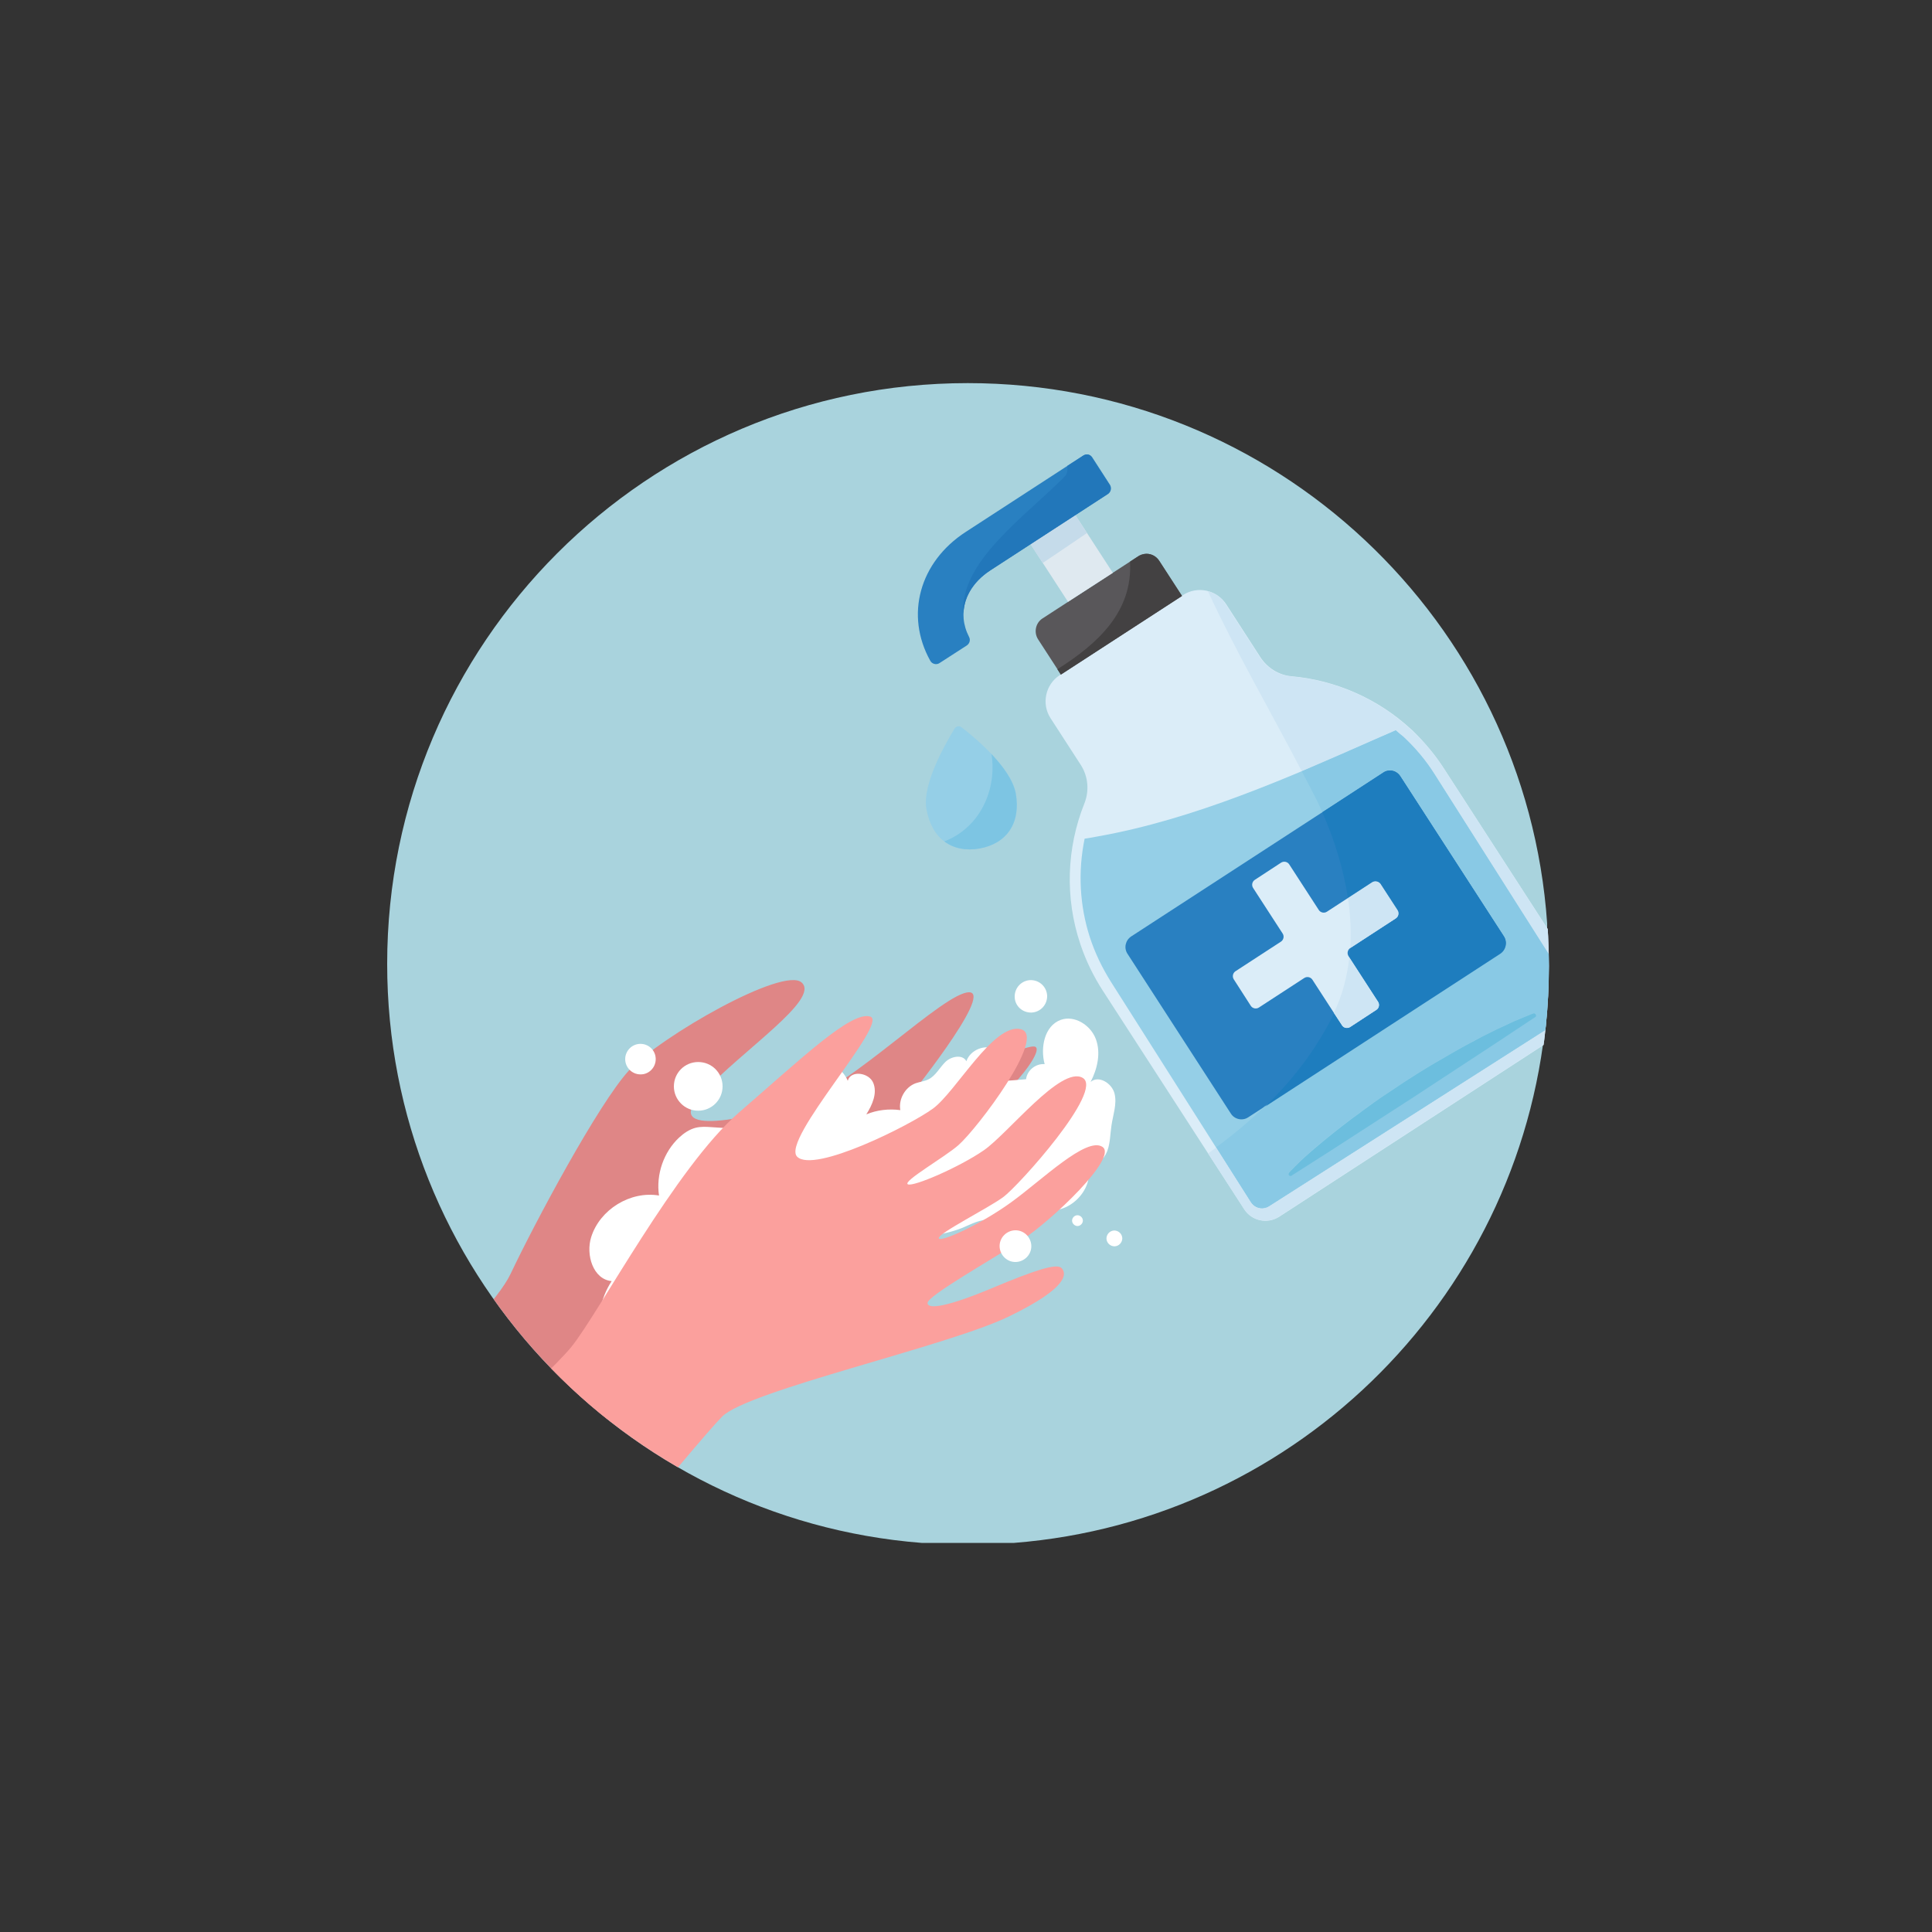 <?xml version="1.0" encoding="utf-8"?>
<!-- Generator: Adobe Illustrator 24.0.0, SVG Export Plug-In . SVG Version: 6.00 Build 0)  -->
<svg version="1.1" id="Capa_1" xmlns="http://www.w3.org/2000/svg" xmlns:xlink="http://www.w3.org/1999/xlink" x="0px" y="0px"
	 viewBox="0 0 1000 1000" style="enable-background:new 0 0 1000 1000;" xml:space="preserve">
<rect x="0" y="0" width="1000" height="1000" fill="#333333" stroke="none"/>
<style type="text/css">
	.st0{clip-path:url(#SVGID_2_);fill:#A9D3DD;}
	.st1{clip-path:url(#SVGID_4_);fill:#DF8686;}
	.st2{clip-path:url(#SVGID_6_);fill:#FFFFFF;}
	.st3{clip-path:url(#SVGID_8_);fill:#FBA09D;}
	.st4{clip-path:url(#SVGID_10_);fill:#FFFFFF;}
	.st5{clip-path:url(#SVGID_12_);fill:#FFFFFF;}
	.st6{clip-path:url(#SVGID_14_);fill:#FFFFFF;}
	.st7{clip-path:url(#SVGID_16_);fill:#FFFFFF;}
	.st8{clip-path:url(#SVGID_18_);fill:#FFFFFF;}
	.st9{clip-path:url(#SVGID_20_);fill:#FFFFFF;}
	.st10{clip-path:url(#SVGID_22_);fill:#DBEDF8;}
	.st11{clip-path:url(#SVGID_24_);fill:#95CFE7;}
	.st12{clip-path:url(#SVGID_26_);fill:#59575A;}
	.st13{clip-path:url(#SVGID_28_);fill:#B4B1B2;}
	.st14{clip-path:url(#SVGID_30_);fill:#434142;}
	.st15{clip-path:url(#SVGID_32_);fill:#DFE9F0;}
	.st16{clip-path:url(#SVGID_34_);fill:#C5DBEA;}
	.st17{clip-path:url(#SVGID_36_);fill:#2980C1;}
	.st18{clip-path:url(#SVGID_38_);fill:#DCE4F5;}
	.st19{clip-path:url(#SVGID_40_);fill:#2277BA;}
	.st20{clip-path:url(#SVGID_42_);fill:#2980C1;}
	.st21{clip-path:url(#SVGID_44_);fill:#DBEDF8;}
	.st22{clip-path:url(#SVGID_46_);fill:#F1F7FC;}
	.st23{clip-path:url(#SVGID_48_);fill:#CEE5F4;}
	.st24{clip-path:url(#SVGID_50_);fill:#89C9E5;}
	.st25{clip-path:url(#SVGID_52_);fill:#1E7DBE;}
	.st26{clip-path:url(#SVGID_54_);fill:#CEE5F4;}
	.st27{clip-path:url(#SVGID_56_);fill:#6CBEDE;}
	.st28{clip-path:url(#SVGID_58_);fill:#95CFE7;}
	.st29{clip-path:url(#SVGID_60_);fill:#E2EFF8;}
	.st30{clip-path:url(#SVGID_62_);fill:#7DC5E3;}
</style>
<g>
	<g>
		<g>
			<defs>
				<path id="SVGID_1_" d="M200.4,498.9c0,158,121.8,287.5,276.6,299.7h47.9c147.9-11.7,265.7-130.4,275.9-278.7v-42
					C790,321.7,659.9,198.3,500.9,198.3C335,198.3,200.4,332.9,200.4,498.9"/>
			</defs>
			<clipPath id="SVGID_2_">
				<use xlink:href="#SVGID_1_"  style="overflow:visible;"/>
			</clipPath>
			<path class="st0" d="M139.2,506.6c0-201,162.9-363.9,363.9-363.9S867,305.6,867,506.6c0.1,201-162.9,364-363.9,364
				C302.2,870.6,139.2,707.6,139.2,506.6"/>
		</g>
		<g>
			<defs>
				<path id="SVGID_3_" d="M200.4,498.9c0,158,121.8,287.5,276.6,299.7h47.9c147.9-11.7,265.7-130.4,275.9-278.7v-42
					C790,321.7,659.9,198.3,500.9,198.3C335,198.3,200.4,332.9,200.4,498.9"/>
			</defs>
			<clipPath id="SVGID_4_">
				<use xlink:href="#SVGID_3_"  style="overflow:visible;"/>
			</clipPath>
			<path class="st1" d="M171.3,755.2c0,0,80.8-70,93-95.9c12.3-26,45.4-88,61.3-105.3c15.9-17.3,80.1-54.1,89.4-45.4
				c9.4,8.7-30.3,34.6-51.9,57.7c-21.6,23.1,25.2,12.3,51.2,4.3c26-7.9,74.3-57,87.3-57s-33.2,57-33.2,57s59.9-30.3,67.1-28.9
				c7.2,1.4-22.4,38.2-53.4,51.2S423,656.4,423,656.4l-91.6,64.2l-110.3,92.3L171.3,755.2z"/>
		</g>
		<g>
			<defs>
				<path id="SVGID_5_" d="M200.4,498.9c0,158,121.8,287.5,276.6,299.7h47.9c147.9-11.7,265.7-130.4,275.9-278.7v-42
					C790,321.7,659.9,198.3,500.9,198.3C335,198.3,200.4,332.9,200.4,498.9"/>
			</defs>
			<clipPath id="SVGID_6_">
				<use xlink:href="#SVGID_5_"  style="overflow:visible;"/>
			</clipPath>
			<path class="st2" d="M512.6,631.4c3.4,0.3,6.5,2.1,9.8,2.8c6.8,1.4,14.3-2.2,17.4-8.4c12.6,4,26.9-9.9,23.3-22.6
				c4.5,0.6,8.4-3.2,10-7.4c1.6-4.2,1.5-8.8,2.2-13.3c0.8-5.5,2.9-11,1.6-16.4c-1.3-5.4-8.2-9.7-12.4-6.1c3.5-6.8,5.4-15,2.7-22.2
				c-2.7-7.2-11-12.5-18.2-9.9c-8.4,3.1-10.6,14.3-8.3,22.9c-4.6-0.4-9.1,3.2-9.6,7.8c-4.3,0.4-8.5,0.7-12.8,1
				c4.2-4.7,2.8-13.2-2.7-16.3s-13.4,0-15.4,6c-1.9-3.7-7.8-2.6-10.8,0.3s-5,7.1-8.7,9c-2.1,1.1-4.5,1.3-6.8,2.1
				c-5.4,2-8.9,8.2-7.9,13.9c-5.9-0.8-12.1-0.1-17.6,2.2c3.1-4.9,5.8-11,3.6-16.3c-2.2-5.4-11.7-6.7-13.2-1.1
				c-2.8-6.8-10.6-11.2-17.9-10.1c-7.3,1.1-13.4,7.5-14.2,14.8c-7.2,4.2-11.6,12.8-10.8,21.1c-9.3-0.6-18.6-1.2-27.9-1.8
				c-2.6-0.2-5.2-0.3-7.8,0.3c-3.3,0.8-6.2,2.8-8.7,5.1c-8,7.5-12,19.1-10.4,30c-14.8-2.5-30.6,7.2-35.1,21.5
				c-2.9,9.2,1,21.9,10.6,22.8c-5.8,8.8-7.9,19.9-5.8,30.1c0.8,3.9,2.5,8.1,6.1,9.8c4.6,2.2,10-0.3,14.2-3.1
				c11.7-7.7,21.9-17.7,29.7-29.3c1.4-2,2.8-4.2,5-5.3c3.6-1.7,7.9,0.2,11.8,1c16.4,3.4,30-12,45.2-19.1c12-5.6,25.4-6,38.8-6.4
				c12.5-0.3,25.1-0.7,36.6-5.3C502.9,633.5,507.6,630.9,512.6,631.4"/>
		</g>
		<g>
			<defs>
				<path id="SVGID_7_" d="M200.4,498.9c0,158,121.8,287.5,276.6,299.7h47.9c147.9-11.7,265.7-130.4,275.9-278.7v-42
					C790,321.7,659.9,198.3,500.9,198.3C335,198.3,200.4,332.9,200.4,498.9"/>
			</defs>
			<clipPath id="SVGID_8_">
				<use xlink:href="#SVGID_7_"  style="overflow:visible;"/>
			</clipPath>
			<path class="st3" d="M200.5,787c0,0,81.1-72.5,95.2-89.8c14.1-17.3,54.1-93,86.6-121.2c32.5-28.1,58.4-53,68.2-49.8
				c9.7,3.2-46.5,63.8-37.9,72.5c8.7,8.7,58.4-16.2,70.3-24.9c11.9-8.7,31.4-44.4,45.4-41.1c14.1,3.2-22.5,51.5-32.2,60
				c-7,6.2-29.1,18.8-26.2,20.3c2.9,1.4,26.7-8.9,39.3-17.6c12.6-8.7,40-44,51.2-37.5s-33.2,55.9-41.1,61.7
				c-7.9,5.8-33.8,18.8-33.4,21.3c0.4,2.5,21.7-7.1,37.6-18.7c15.9-11.5,38.8-34,47.1-28.6s-26.3,38.2-41.8,48.3
				s-48.7,28.8-48.7,32.5c0,3.6,10.8,1.8,33.2-7.6c22.4-9.4,33.5-13,36.1-10.5c2.5,2.5,4.7,9.7-27.4,25.2
				c-32.1,15.5-134.7,38.2-148.2,51.7S271,856.5,271,856.5L200.5,787z"/>
		</g>
		<g>
			<defs>
				<path id="SVGID_9_" d="M200.4,498.9c0,158,121.8,287.5,276.6,299.7h47.9c147.9-11.7,265.7-130.4,275.9-278.7v-42
					C790,321.7,659.9,198.3,500.9,198.3C335,198.3,200.4,332.9,200.4,498.9"/>
			</defs>
			<clipPath id="SVGID_10_">
				<use xlink:href="#SVGID_9_"  style="overflow:visible;"/>
			</clipPath>
			<path class="st4" d="M542,515.4c-0.2-4.6-4-8.2-8.7-8.1c-4.6,0.2-8.2,4-8.1,8.7c0.1,4.7,4,8.2,8.7,8.1
				C538.5,523.9,542.1,520.1,542,515.4"/>
		</g>
		<g>
			<defs>
				<path id="SVGID_11_" d="M200.4,498.9c0,158,121.8,287.5,276.6,299.7h47.9c147.9-11.7,265.7-130.4,275.9-278.7v-42
					C790,321.7,659.9,198.3,500.9,198.3C335,198.3,200.4,332.9,200.4,498.9"/>
			</defs>
			<clipPath id="SVGID_12_">
				<use xlink:href="#SVGID_11_"  style="overflow:visible;"/>
			</clipPath>
			<path class="st5" d="M533.8,644.7c-0.2-4.5-4-8.1-8.5-7.9c-4.5,0.2-8.1,4-7.9,8.5s4,8.1,8.5,7.9S534,649.2,533.8,644.7"/>
		</g>
		<g>
			<defs>
				<path id="SVGID_13_" d="M200.4,498.9c0,158,121.8,287.5,276.6,299.7h47.9c147.9-11.7,265.7-130.4,275.9-278.7v-42
					C790,321.7,659.9,198.3,500.9,198.3C335,198.3,200.4,332.9,200.4,498.9"/>
			</defs>
			<clipPath id="SVGID_14_">
				<use xlink:href="#SVGID_13_"  style="overflow:visible;"/>
			</clipPath>
			<path class="st6" d="M560.5,631.7c-0.1-1.5-1.3-2.7-2.9-2.7c-1.5,0.1-2.7,1.3-2.7,2.9c0.1,1.5,1.4,2.7,2.9,2.7
				C559.3,634.5,560.5,633.2,560.5,631.7"/>
		</g>
		<g>
			<defs>
				<path id="SVGID_15_" d="M200.4,498.9c0,158,121.8,287.5,276.6,299.7h47.9c147.9-11.7,265.7-130.4,275.9-278.7v-42
					C790,321.7,659.9,198.3,500.9,198.3C335,198.3,200.4,332.9,200.4,498.9"/>
			</defs>
			<clipPath id="SVGID_16_">
				<use xlink:href="#SVGID_15_"  style="overflow:visible;"/>
			</clipPath>
			<path class="st7" d="M580.9,640.9c-0.1-2.3-2-4-4.2-4c-2.3,0.1-4,2-4,4.2c0.1,2.3,2,4,4.2,4C579.2,645,580.9,643.1,580.9,640.9"
				/>
		</g>
		<g>
			<defs>
				<path id="SVGID_17_" d="M200.4,498.9c0,158,121.8,287.5,276.6,299.7h47.9c147.9-11.7,265.7-130.4,275.9-278.7v-42
					C790,321.7,659.9,198.3,500.9,198.3C335,198.3,200.4,332.9,200.4,498.9"/>
			</defs>
			<clipPath id="SVGID_18_">
				<use xlink:href="#SVGID_17_"  style="overflow:visible;"/>
			</clipPath>
			<path class="st8" d="M374,562.3c0-7-5.6-12.6-12.6-12.6s-12.6,5.6-12.6,12.6s5.7,12.6,12.6,12.6S374,569.3,374,562.3"/>
		</g>
		<g>
			<defs>
				<path id="SVGID_19_" d="M200.4,498.9c0,158,121.8,287.5,276.6,299.7h47.9c147.9-11.7,265.7-130.4,275.9-278.7v-42
					C790,321.7,659.9,198.3,500.9,198.3C335,198.3,200.4,332.9,200.4,498.9"/>
			</defs>
			<clipPath id="SVGID_20_">
				<use xlink:href="#SVGID_19_"  style="overflow:visible;"/>
			</clipPath>
			<path class="st9" d="M339.4,548.2c0-4.4-3.5-7.9-7.9-7.9s-7.9,3.6-7.9,7.9c0,4.4,3.6,7.9,7.9,7.9
				C335.8,556.2,339.4,552.6,339.4,548.2"/>
		</g>
	</g>
	<g>
		<g>
			<defs>
				<path id="SVGID_21_" d="M198.3,500c0,166.6,135.1,301.7,301.7,301.7c166.6,0,301.7-135.1,301.7-301.7S666.6,198.3,500,198.3
					C333.3,198.3,198.3,333.4,198.3,500"/>
			</defs>
			<clipPath id="SVGID_22_">
				<use xlink:href="#SVGID_21_"  style="overflow:visible;"/>
			</clipPath>
			<path class="st10" d="M747.4,397.8l73.3,113.3c3.9,6.1,2.2,14.2-3.9,18.2L662.1,629.8c-6.1,3.9-14.2,2.2-18.1-3.9l-73.3-113.3
				c-4.7-7.3-8.5-15.1-11.3-23.3c-0.1-0.3-0.2-0.6-0.3-0.9c-7.9-23.6-7.1-49.4,2.2-72.6c2.6-6.6,1.9-14-1.9-19.9l-15.6-24.1
				c-4.9-7.5-2.7-17.6,4.8-22.4l63.7-41.4c7.5-4.9,17.5-2.7,22.4,4.8l17.7,27.4c3.6,5.5,9.5,9.2,15.9,9.8c23,2,45,11.7,61.9,27.3
				c0.2,0.2,0.5,0.4,0.7,0.6C737.1,383.9,742.7,390.5,747.4,397.8"/>
		</g>
		<g>
			<defs>
				<path id="SVGID_23_" d="M198.3,500c0,166.6,135.1,301.7,301.7,301.7c166.6,0,301.7-135.1,301.7-301.7S666.6,198.3,500,198.3
					C333.3,198.3,198.3,333.4,198.3,500"/>
			</defs>
			<clipPath id="SVGID_24_">
				<use xlink:href="#SVGID_23_"  style="overflow:visible;"/>
			</clipPath>
			<path class="st11" d="M654.4,625.4c-2.7,0.5-5.4-0.7-6.9-3L574.9,508c-4.5-7.2-8.2-14.9-10.8-22.9c-5.3-16.4-6.2-34-2.7-51
				c2.1-0.3,4.2-0.7,6.4-1.1c50.4-8.9,99.3-30.6,146.7-51.5c2.7-1.2,5.3-2.4,8-3.5c1.4,1.2,2.8,2.4,4.1,3.6
				c6.1,5.7,11.6,12.3,16.1,19.4l72.6,114.4c1,1.5,1.3,3.4,0.9,5.1c-0.4,1.8-1.5,3.3-3,4.3L657,624.4
				C656.1,625,655.3,625.3,654.4,625.4"/>
		</g>
		<g>
			<defs>
				<path id="SVGID_25_" d="M198.3,500c0,166.6,135.1,301.7,301.7,301.7c166.6,0,301.7-135.1,301.7-301.7S666.6,198.3,500,198.3
					C333.3,198.3,198.3,333.4,198.3,500"/>
			</defs>
			<clipPath id="SVGID_26_">
				<use xlink:href="#SVGID_25_"  style="overflow:visible;"/>
			</clipPath>
			<path class="st12" d="M600,290.2l11.8,18.2l-62.7,40.7l-11.8-18.2c-2.3-3.6-1.3-8.5,2.3-10.8l49.6-32.2
				C592.8,285.5,597.6,286.6,600,290.2"/>
		</g>
		<g>
			<defs>
				<path id="SVGID_27_" d="M198.3,500c0,166.6,135.1,301.7,301.7,301.7c166.6,0,301.7-135.1,301.7-301.7S666.6,198.3,500,198.3
					C333.3,198.3,198.3,333.4,198.3,500"/>
			</defs>
			<clipPath id="SVGID_28_">
				<use xlink:href="#SVGID_27_"  style="overflow:visible;"/>
			</clipPath>
			<path class="st13" d="M592.1,286.8L592.1,286.8L592.1,286.8L592.1,286.8 M592.1,286.8c-1,0.2-2,0.6-2.9,1.1
				C590.1,287.3,591.1,286.9,592.1,286.8"/>
		</g>
		<g>
			<defs>
				<path id="SVGID_29_" d="M198.3,500c0,166.6,135.1,301.7,301.7,301.7c166.6,0,301.7-135.1,301.7-301.7S666.6,198.3,500,198.3
					C333.3,198.3,198.3,333.4,198.3,500"/>
			</defs>
			<clipPath id="SVGID_30_">
				<use xlink:href="#SVGID_29_"  style="overflow:visible;"/>
			</clipPath>
			<path class="st14" d="M592.1,286.8L592.1,286.8c-1,0.2-2,0.5-2.9,1.1l-4.3,2.8c1.4,25.6-16.1,42.1-37.6,55.7l1.8,2.8l62.7-40.7
				L600,290.3C598.2,287.5,595.1,286.2,592.1,286.8L592.1,286.8"/>
		</g>
		<g>
			<defs>
				<path id="SVGID_31_" d="M198.3,500c0,166.6,135.1,301.7,301.7,301.7c166.6,0,301.7-135.1,301.7-301.7S666.6,198.3,500,198.3
					C333.3,198.3,198.3,333.4,198.3,500"/>
			</defs>
			<clipPath id="SVGID_32_">
				<use xlink:href="#SVGID_31_"  style="overflow:visible;"/>
			</clipPath>
			<polygon class="st15" points="556.6,266.6 576,296.5 552.8,311.5 533.4,281.6 			"/>
		</g>
		<g>
			<defs>
				<path id="SVGID_33_" d="M198.3,500c0,166.6,135.1,301.7,301.7,301.7c166.6,0,301.7-135.1,301.7-301.7S666.6,198.3,500,198.3
					C333.3,198.3,198.3,333.4,198.3,500"/>
			</defs>
			<clipPath id="SVGID_34_">
				<use xlink:href="#SVGID_33_"  style="overflow:visible;"/>
			</clipPath>
			<path class="st16" d="M556.6,266.6l-23.2,15.1l6.3,9.7c7.6-5.1,15.3-10.3,22.9-15.5L556.6,266.6z"/>
		</g>
		<g>
			<defs>
				<path id="SVGID_35_" d="M198.3,500c0,166.6,135.1,301.7,301.7,301.7c166.6,0,301.7-135.1,301.7-301.7S666.6,198.3,500,198.3
					C333.3,198.3,198.3,333.4,198.3,500"/>
			</defs>
			<clipPath id="SVGID_36_">
				<use xlink:href="#SVGID_35_"  style="overflow:visible;"/>
			</clipPath>
			<path class="st17" d="M565.4,236.8l9.1,14.1c1,1.6,0.6,3.7-1,4.7l-60.8,39.5c-13.2,8.6-17.5,22.2-11.1,34.6
				c0.8,1.5,0.3,3.4-1.2,4.4l-14.1,9.1c-1.6,1.1-3.9,0.5-4.8-1.2c-13.1-23.5-5.7-51.1,18.4-66.7l60.8-39.5
				C562.3,234.7,564.4,235.2,565.4,236.8"/>
		</g>
		<g>
			<defs>
				<path id="SVGID_37_" d="M198.3,500c0,166.6,135.1,301.7,301.7,301.7c166.6,0,301.7-135.1,301.7-301.7S666.6,198.3,500,198.3
					C333.3,198.3,198.3,333.4,198.3,500"/>
			</defs>
			<clipPath id="SVGID_38_">
				<use xlink:href="#SVGID_37_"  style="overflow:visible;"/>
			</clipPath>
			<path class="st18" d="M561.9,235.3L561.9,235.3L561.9,235.3L561.9,235.3 M561.9,235.3c-0.4,0.1-0.8,0.2-1.2,0.5
				C561.1,235.5,561.5,235.3,561.9,235.3 M560.7,235.7C560.7,235.7,560.7,235.8,560.7,235.7l-8.2,5.3L560.7,235.7
				C560.7,235.8,560.7,235.7,560.7,235.7 M512.7,295.1L512.7,295.1L512.7,295.1 M512.6,295.1L512.6,295.1L512.6,295.1 M512.6,295.2
				L512.6,295.2L512.6,295.2 M512.5,295.2L512.5,295.2L512.5,295.2 M512.5,295.2c-9.2,6.1-14,14.6-13.8,23.4c0,0.1,0,0.3,0,0.4
				C498.4,310.1,503.1,301.4,512.5,295.2"/>
		</g>
		<g>
			<defs>
				<path id="SVGID_39_" d="M198.3,500c0,166.6,135.1,301.7,301.7,301.7c166.6,0,301.7-135.1,301.7-301.7S666.6,198.3,500,198.3
					C333.3,198.3,198.3,333.4,198.3,500"/>
			</defs>
			<clipPath id="SVGID_40_">
				<use xlink:href="#SVGID_39_"  style="overflow:visible;"/>
			</clipPath>
			<path class="st19" d="M561.9,235.3L561.9,235.3c-0.4,0.1-0.8,0.2-1.2,0.5l0,0l0,0l-8.2,5.3c0.1,2.2-0.1,4.1-1.2,5.3
				c-20.3,20.8-55.5,44.6-52.6,72.3c-0.2-8.8,4.6-17.4,13.8-23.4l0,0l0,0l0,0l0,0l0,0l0,0l0,0l0,0l60.8-39.5
				c1.2-0.8,1.7-2.2,1.5-3.5c-0.1-0.4-0.2-0.9-0.5-1.3l-9.1-14.1C564.6,235.6,563.3,235,561.9,235.3L561.9,235.3"/>
		</g>
		<g>
			<defs>
				<path id="SVGID_41_" d="M198.3,500c0,166.6,135.1,301.7,301.7,301.7c166.6,0,301.7-135.1,301.7-301.7S666.6,198.3,500,198.3
					C333.3,198.3,198.3,333.4,198.3,500"/>
			</defs>
			<clipPath id="SVGID_42_">
				<use xlink:href="#SVGID_41_"  style="overflow:visible;"/>
			</clipPath>
			<path class="st20" d="M724.9,401.8l53.5,82.7c2,3,1.1,7.1-1.9,9l-130.4,84.8c-3,2-7.1,1.1-9-1.9l-53.5-82.7c-2-3-1.1-7,1.9-9
				L716,399.9C718.9,397.9,722.9,398.7,724.9,401.8"/>
		</g>
		<g>
			<defs>
				<path id="SVGID_43_" d="M198.3,500c0,166.6,135.1,301.7,301.7,301.7c166.6,0,301.7-135.1,301.7-301.7S666.6,198.3,500,198.3
					C333.3,198.3,198.3,333.4,198.3,500"/>
			</defs>
			<clipPath id="SVGID_44_">
				<use xlink:href="#SVGID_43_"  style="overflow:visible;"/>
			</clipPath>
			<path class="st21" d="M698.8,531.6l13.6-8.9c1.4-0.9,1.8-2.8,0.9-4.2L698,494.9c-0.9-1.4-0.5-3.3,0.9-4.2l23.5-15.3
				c1.4-0.9,1.8-2.8,0.9-4.2l-8.8-13.7c-0.9-1.4-2.8-1.8-4.2-0.9l-23.5,15.3c-1.4,0.9-3.3,0.5-4.2-0.9l-15.3-23.6
				c-0.9-1.4-2.8-1.8-4.2-0.9l-13.6,8.9c-1.4,0.9-1.8,2.8-0.9,4.2l15.3,23.6c0.9,1.4,0.5,3.3-0.9,4.2l-23.5,15.3
				c-1.4,0.9-1.8,2.8-0.9,4.2l8.8,13.7c0.9,1.4,2.8,1.8,4.2,0.9l23.5-15.3c1.4-0.9,3.3-0.5,4.2,0.9l15.3,23.6
				C695.5,532.1,697.4,532.5,698.8,531.6"/>
		</g>
		<g>
			<defs>
				<path id="SVGID_45_" d="M198.3,500c0,166.6,135.1,301.7,301.7,301.7c166.6,0,301.7-135.1,301.7-301.7S666.6,198.3,500,198.3
					C333.3,198.3,198.3,333.4,198.3,500"/>
			</defs>
			<clipPath id="SVGID_46_">
				<use xlink:href="#SVGID_45_"  style="overflow:visible;"/>
			</clipPath>
			<path class="st22" d="M634.5,312.7C634.5,312.7,634.5,312.8,634.5,312.7C634.5,312.8,634.5,312.7,634.5,312.7 M634.5,312.8
				C634.5,312.8,634.6,312.8,634.5,312.8C634.6,312.8,634.5,312.8,634.5,312.8 M634.6,312.8L634.6,312.8L634.6,312.8 M625.3,597
				L625.3,597l18.7,28.9L625.3,597 M644,625.9C644,625.9,644.1,626,644,625.9C644.1,626,644,625.9,644,625.9 M644.1,626L644.1,626
				L644.1,626 M662.1,629.8c-1.5,1-3.1,1.6-4.8,1.9C659,631.4,660.6,630.8,662.1,629.8 M657.3,631.7L657.3,631.7L657.3,631.7"/>
		</g>
		<g>
			<defs>
				<path id="SVGID_47_" d="M198.3,500c0,166.6,135.1,301.7,301.7,301.7c166.6,0,301.7-135.1,301.7-301.7S666.6,198.3,500,198.3
					C333.3,198.3,198.3,333.4,198.3,500"/>
			</defs>
			<clipPath id="SVGID_48_">
				<use xlink:href="#SVGID_47_"  style="overflow:visible;"/>
			</clipPath>
			<path class="st23" d="M625.2,306c14.7,31.7,32.2,61.7,48.6,93.2c13.7-5.7,27.2-11.7,40.6-17.7c2.7-1.2,5.3-2.4,8-3.5
				c1.4,1.2,2.8,2.4,4.1,3.6c6.1,5.7,11.6,12.3,16.1,19.4l72.6,114.4c1,1.5,1.3,3.4,0.9,5.1c-0.4,1.8-1.5,3.3-3,4.3l-156.2,99.6
				c-0.8,0.5-1.6,0.8-2.5,1c-2.7,0.5-5.5-0.7-6.9-3l-18-28.4c-1.4,1-2.8,2-4.2,3l18.7,28.9l0,0l0,0l0,0c3,4.5,8.2,6.6,13.2,5.7l0,0
				c1.7-0.3,3.3-0.9,4.8-1.9l0,0l154.7-100.5c4.5-3,6.7-8.3,5.8-13.3c-0.3-1.7-0.9-3.3-1.9-4.8l-73.3-113.3
				c-4.7-7.3-10.3-14-16.6-19.8c-0.2-0.2-0.4-0.4-0.7-0.6c-16.9-15.6-38.9-25.3-61.9-27.3c-6.4-0.6-12.3-4.2-15.9-9.8l-17.7-27.4
				l0,0l0,0l0,0l0,0l0,0l0,0C632.3,309.3,628.9,307,625.2,306"/>
		</g>
		<g>
			<defs>
				<path id="SVGID_49_" d="M198.3,500c0,166.6,135.1,301.7,301.7,301.7c166.6,0,301.7-135.1,301.7-301.7S666.6,198.3,500,198.3
					C333.3,198.3,198.3,333.4,198.3,500"/>
			</defs>
			<clipPath id="SVGID_50_">
				<use xlink:href="#SVGID_49_"  style="overflow:visible;"/>
			</clipPath>
			<path class="st24" d="M722.4,378c-2.7,1.2-5.3,2.4-8,3.5c-13.4,5.9-27,11.9-40.6,17.7c1.6,3.1,3.2,6.1,4.8,9.2
				c2,3.8,4,7.8,5.8,11.9l31.5-20.5c0.8-0.5,1.6-0.8,2.4-1c2.5-0.4,5.1,0.6,6.6,2.9l53.5,82.7c2,3,1.1,7.1-1.9,9l-121.7,79.1
				c-7.9,7.7-16.4,14.8-25.3,21.3l18,28.4c1.5,2.3,4.2,3.5,6.9,3c0.9-0.2,1.7-0.5,2.5-1l156.2-99.6c1.5-1,2.6-2.5,3-4.3
				c0.4-1.8,0.1-3.6-0.9-5.1l-72.6-114.4c-4.5-7.2-10-13.7-16.1-19.4C725.2,380.4,723.8,379.2,722.4,378 M668.1,608.5
				c-0.4,0.1-0.7-0.1-1-0.5s-0.2-0.9,0.1-1.2l1.2-1.3c0.3-0.3,0.6-0.5,0.9-0.9c0.7-0.7,1.6-1.6,2.6-2.6l0.8-0.8
				c1.4-1.3,2.9-2.8,4.7-4.3c2.4-2.1,4.7-4.2,7.4-6.3l4.3-3.5c1-0.8,2-1.6,3-2.4c0.6-0.4,3.1-2.4,3.1-2.4c2.8-2.2,5.7-4.4,8.8-6.6
				c1.3-0.9,2.5-1.8,3.8-2.8c2.3-1.7,4.8-3.5,7.3-5.1c3.2-2.2,6.6-4.5,9.9-6.6l1.8-1.2l1.4-0.9c3.4-2.2,7-4.5,10.5-6.6
				c2.5-1.6,5.2-3.1,7.7-4.5c1.4-0.8,2.7-1.6,4.1-2.4c3-1.8,6-3.4,8.9-5l2.3-1.2c3.6-2,7.1-3.7,10.2-5.3c3.1-1.6,6.1-2.9,8.7-4.1
				l0.1-0.1c2.1-1,4-1.8,5.7-2.5l1.2-0.5c1.3-0.6,2.5-1,3.4-1.4c0.4-0.2,0.8-0.3,1.2-0.5l1.6-0.6c0.1,0,0.1,0,0.2,0
				c0.4-0.1,0.9,0.2,1.1,0.6c0.2,0.4,0.1,0.9-0.3,1.2l-19.6,13l-43.3,28.4l-43.5,28.1l-19.9,12.7
				C668.4,608.5,668.3,608.5,668.1,608.5"/>
		</g>
		<g>
			<defs>
				<path id="SVGID_51_" d="M198.3,500c0,166.6,135.1,301.7,301.7,301.7c166.6,0,301.7-135.1,301.7-301.7S666.6,198.3,500,198.3
					C333.3,198.3,198.3,333.4,198.3,500"/>
			</defs>
			<clipPath id="SVGID_52_">
				<use xlink:href="#SVGID_51_"  style="overflow:visible;"/>
			</clipPath>
			<path class="st25" d="M718.3,398.9c-0.8,0.1-1.7,0.5-2.4,1l-31.5,20.5c6.2,14,11,29.2,13.3,44.6l12.6-8.2
				c0.4-0.2,0.7-0.4,1.1-0.4c1.2-0.2,2.4,0.3,3.1,1.3l8.9,13.7c0.9,1.4,0.5,3.3-0.9,4.2L699,490.9l-0.1,0.1
				c-0.1,1.6-0.2,3.1-0.4,4.7l14.9,23c0.9,1.4,0.5,3.3-0.9,4.2l-13.6,8.9c-0.4,0.2-0.7,0.4-1.1,0.4c-1.2,0.2-2.4-0.3-3.1-1.3
				l-4.2-6.4c-0.4,0.8-0.8,1.6-1.2,2.4c-8.9,17.4-20.7,32.6-34.5,45.9l121.7-79.1c3-2,3.9-6,1.9-9L724.9,402
				C723.4,399.5,720.8,398.4,718.3,398.9"/>
		</g>
		<g>
			<defs>
				<path id="SVGID_53_" d="M198.3,500c0,166.6,135.1,301.7,301.7,301.7c166.6,0,301.7-135.1,301.7-301.7S666.6,198.3,500,198.3
					C333.3,198.3,198.3,333.4,198.3,500"/>
			</defs>
			<clipPath id="SVGID_54_">
				<use xlink:href="#SVGID_53_"  style="overflow:visible;"/>
			</clipPath>
			<path class="st26" d="M711.4,456.2c-0.4,0.1-0.8,0.2-1.1,0.4l-12.6,8.2c1.3,8.7,1.7,17.4,1.2,25.9l0.1-0.1l23.5-15.3
				c1.4-0.9,1.8-2.8,0.9-4.2l-8.9-13.7C713.8,456.5,712.6,456,711.4,456.2 M698.4,495.5c-1.1,10-3.6,19.7-8,28.8l4.2,6.4
				c0.7,1.1,1.9,1.5,3.1,1.3c0.4-0.1,0.8-0.2,1.1-0.4l13.6-8.9c1.4-0.9,1.8-2.8,0.9-4.2L698.4,495.5z"/>
		</g>
		<g>
			<defs>
				<path id="SVGID_55_" d="M198.3,500c0,166.6,135.1,301.7,301.7,301.7c166.6,0,301.7-135.1,301.7-301.7S666.6,198.3,500,198.3
					C333.3,198.3,198.3,333.4,198.3,500"/>
			</defs>
			<clipPath id="SVGID_56_">
				<use xlink:href="#SVGID_55_"  style="overflow:visible;"/>
			</clipPath>
			<path class="st27" d="M794,524.5c-0.1,0-0.1,0-0.2,0l-1.6,0.6c-0.3,0.1-0.7,0.3-1.2,0.5c-0.9,0.4-2.1,0.8-3.4,1.4l-1.2,0.5
				c-1.7,0.7-3.6,1.5-5.7,2.5l-0.1,0.1c-2.6,1.2-5.6,2.5-8.7,4.1c-3.1,1.5-6.6,3.3-10.2,5.3l-2.3,1.2c-2.9,1.6-5.9,3.2-8.9,5
				c-1.3,0.8-2.7,1.6-4.1,2.4c-2.5,1.4-5.1,2.9-7.7,4.5c-3.5,2.1-7.1,4.4-10.5,6.6l-1.4,0.9l-1.8,1.2c-3.3,2.2-6.6,4.4-9.9,6.6
				c-2.5,1.7-4.9,3.4-7.3,5.2c-1.3,0.9-2.6,1.9-3.8,2.8c-3.1,2.2-6,4.4-8.8,6.6c0,0-2.6,2-3.1,2.4c-1,0.8-2,1.6-3,2.4l-4.3,3.5
				c-2.7,2.2-5,4.2-7.4,6.3c-1.8,1.6-3.4,3-4.7,4.3l-0.8,0.8c-1.1,1-1.9,1.9-2.6,2.6c-0.3,0.3-0.6,0.6-0.9,0.9l-1.2,1.3
				c-0.3,0.3-0.3,0.8-0.1,1.2s0.6,0.5,1,0.5c0.1,0,0.2-0.1,0.3-0.1l19.9-12.7l43.5-28.1l43.3-28.4l19.6-13c0.4-0.2,0.5-0.7,0.3-1.2
				C794.8,524.7,794.4,524.5,794,524.5"/>
		</g>
		<g>
			<defs>
				<path id="SVGID_57_" d="M198.3,500c0,166.6,135.1,301.7,301.7,301.7c166.6,0,301.7-135.1,301.7-301.7S666.6,198.3,500,198.3
					C333.3,198.3,198.3,333.4,198.3,500"/>
			</defs>
			<clipPath id="SVGID_58_">
				<use xlink:href="#SVGID_57_"  style="overflow:visible;"/>
			</clipPath>
			<path class="st28" d="M525.8,410.5c2.8,15.7-4.8,26.2-18.8,28.7s-24.7-4.8-27.5-20.5c-2.3-13,10.3-34.5,14.6-41.6
				c0.8-1.3,2.5-1.6,3.7-0.6C504.4,381.6,523.5,397.5,525.8,410.5"/>
		</g>
		<g>
			<defs>
				<path id="SVGID_59_" d="M198.3,500c0,166.6,135.1,301.7,301.7,301.7c166.6,0,301.7-135.1,301.7-301.7S666.6,198.3,500,198.3
					C333.3,198.3,198.3,333.4,198.3,500"/>
			</defs>
			<clipPath id="SVGID_60_">
				<use xlink:href="#SVGID_59_"  style="overflow:visible;"/>
			</clipPath>
			<path class="st29" d="M525.6,409.8L525.6,409.8 M525.6,409.8L525.6,409.8L525.6,409.8z M525.6,409.8L525.6,409.8 M525.7,409.9
				L525.7,409.9L525.7,409.9 M525.7,409.9L525.7,409.9 M525.7,409.9L525.7,409.9L525.7,409.9 M525.7,410L525.7,410L525.7,410
				 M525.7,410L525.7,410L525.7,410 M525.7,410.1L525.7,410.1L525.7,410.1 M525.7,410.1L525.7,410.1L525.7,410.1 M525.7,410.1
				L525.7,410.1L525.7,410.1 M525.7,410.2L525.7,410.2L525.7,410.2 M525.7,410.2L525.7,410.2L525.7,410.2 M525.7,410.2L525.7,410.2
				L525.7,410.2 M525.7,410.3L525.7,410.3L525.7,410.3 M525.7,410.3L525.7,410.3L525.7,410.3 M525.8,410.4L525.8,410.4L525.8,410.4
				 M525.8,410.4L525.8,410.4L525.8,410.4 M525.8,410.4L525.8,410.4L525.8,410.4 M525.8,410.5L525.8,410.5L525.8,410.5 M506.8,439.2
				L506.8,439.2L506.8,439.2 M506.9,439.2L506.9,439.2L506.9,439.2 M506.9,439.2L506.9,439.2L506.9,439.2"/>
		</g>
		<g>
			<defs>
				<path id="SVGID_61_" d="M198.3,500c0,166.6,135.1,301.7,301.7,301.7c166.6,0,301.7-135.1,301.7-301.7S666.6,198.3,500,198.3
					C333.3,198.3,198.3,333.4,198.3,500"/>
			</defs>
			<clipPath id="SVGID_62_">
				<use xlink:href="#SVGID_61_"  style="overflow:visible;"/>
			</clipPath>
			<path class="st30" d="M513.2,390.3c2.9,18.8-6.2,38.2-24.4,45.2c4.8,3.6,11,4.9,18.1,3.7l0,0l0,0l0,0l0,0l0,0
				c14-2.5,21.6-13,18.8-28.7l0,0l0,0l0,0l0,0l0,0l0,0l0,0l0,0l0,0l0,0l0,0l0,0l0,0l0,0l0,0l0,0l0,0l0,0l0,0l0,0l0,0l0,0l0,0l0,0
				l0,0l0,0l0,0l0,0l0,0l0,0l0,0l0,0l0,0l0,0l0,0l0,0l0,0C524.2,403.4,518.9,396.4,513.2,390.3"/>
		</g>
	</g>
</g>
</svg>
